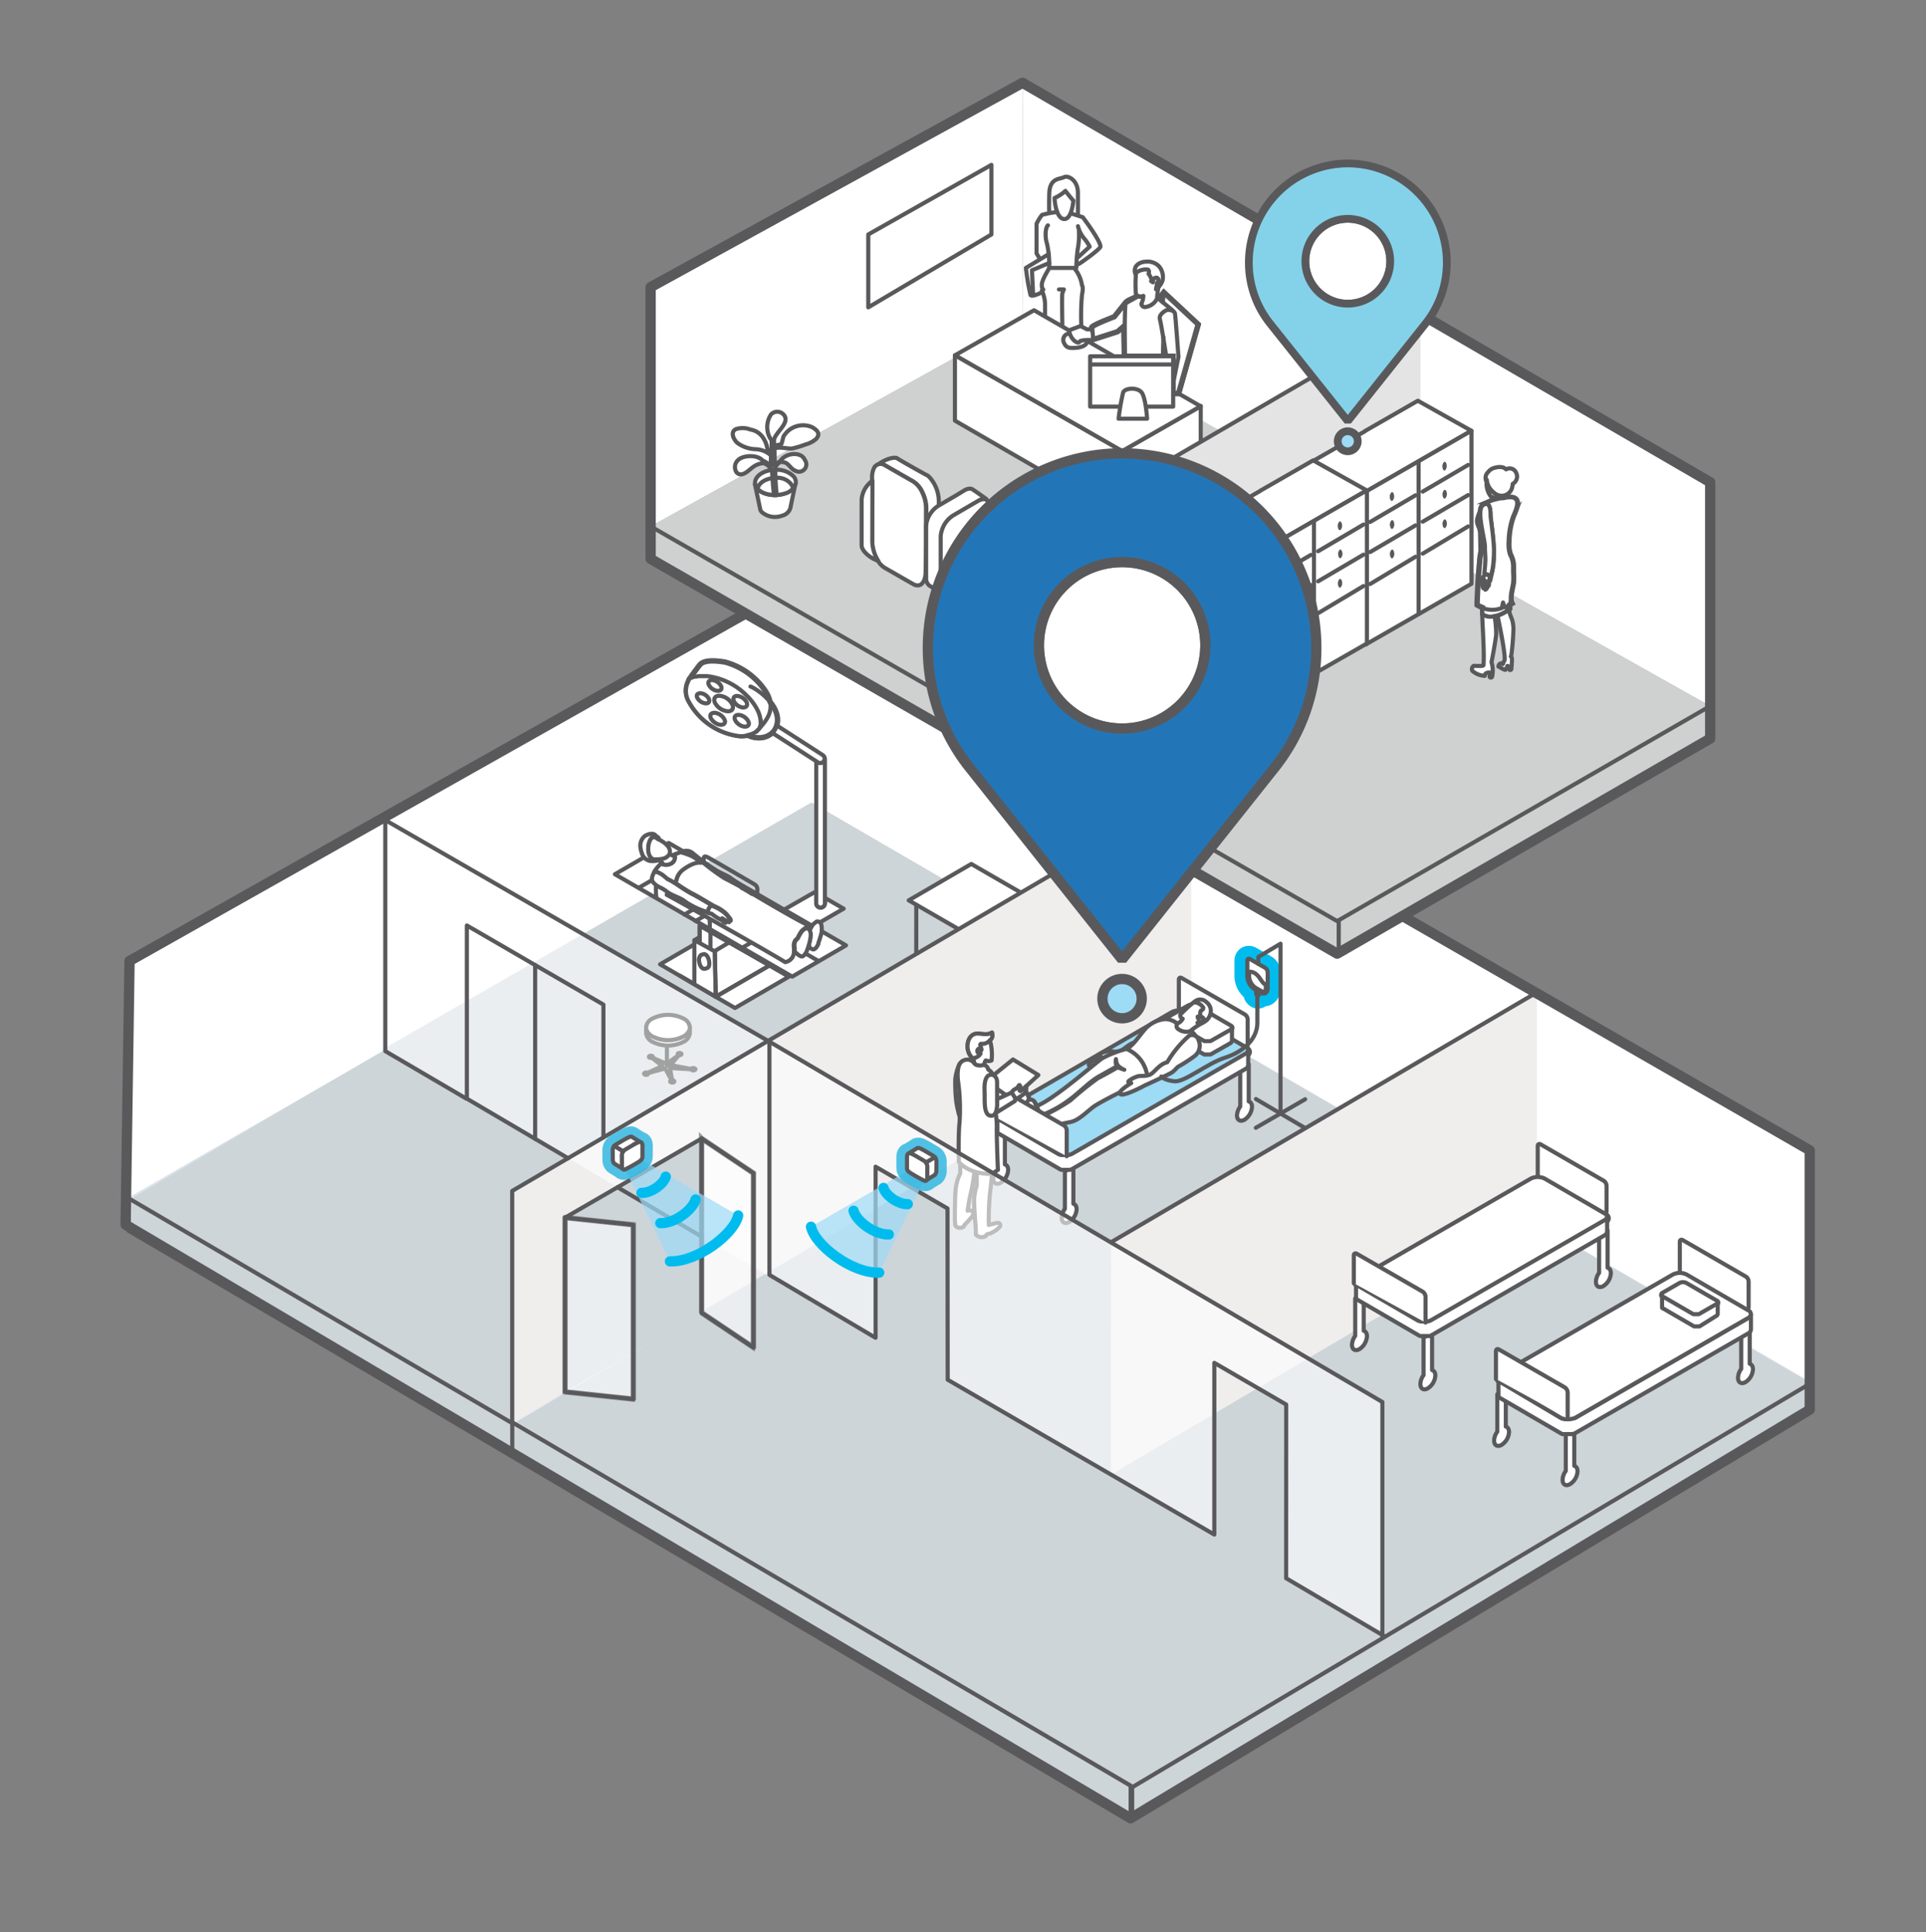 <?xml version="1.0" encoding="utf-8"?>
<svg id="Layer_1" data-name="Layer 1" xmlns="http://www.w3.org/2000/svg" viewBox="0 0 355.82 357"><rect x="0" y="0" width="355.82" height="357" fill="#808080" stroke="none"/><defs><style>.cls-1,.cls-10,.cls-14,.cls-18,.cls-28,.cls-31,.cls-4,.cls-5,.cls-8{fill:#fff;}.cls-2{fill:#dee8f5;}.cls-15,.cls-3{fill:#cdd5d9;}.cls-11,.cls-14,.cls-15,.cls-16,.cls-18,.cls-19,.cls-20,.cls-23,.cls-24,.cls-28,.cls-29,.cls-30,.cls-31,.cls-32,.cls-33,.cls-4,.cls-5,.cls-6{stroke:#59595c;}.cls-14,.cls-23,.cls-24,.cls-4{stroke-miterlimit:10;}.cls-11,.cls-12,.cls-15,.cls-16,.cls-19,.cls-27,.cls-5,.cls-6,.cls-8{stroke-linecap:round;}.cls-11,.cls-12,.cls-15,.cls-16,.cls-18,.cls-19,.cls-20,.cls-26,.cls-27,.cls-5,.cls-6,.cls-8{stroke-linejoin:round;}.cls-11,.cls-15,.cls-18,.cls-19,.cls-20,.cls-24,.cls-5,.cls-6,.cls-8{stroke-width:0.76px;}.cls-12,.cls-16,.cls-20,.cls-24,.cls-27,.cls-6{fill:none;}.cls-7{isolation:isolate;}.cls-8{stroke:#121617;}.cls-9{fill:#efeeed;}.cls-10,.cls-13,.cls-14{opacity:0.6;}.cls-11,.cls-25,.cls-30,.cls-33{fill:#9edbf5;}.cls-12,.cls-27{stroke:#00bcee;}.cls-12{stroke-width:4.76px;}.cls-16,.cls-27,.cls-28,.cls-29,.cls-30{stroke-width:1.9px;}.cls-17,.cls-19{fill:#cfd1d0;}.cls-21{fill:#e4e4e4;}.cls-22{fill:#59595c;}.cls-23{fill:#252829;}.cls-25{opacity:0.7;}.cls-26{fill:#26b3e0;stroke:#26b3e0;stroke-width:3.81px;opacity:0.8;}.cls-28,.cls-29,.cls-30,.cls-31,.cls-32,.cls-33{stroke-linejoin:bevel;}.cls-29{fill:#2276b8;}.cls-31,.cls-32,.cls-33{stroke-width:1.43px;}.cls-32{fill:#84d2e9;}</style></defs><polygon class="cls-1" points="149.98 106.46 149.98 148.58 107.79 172.91 70.8 194.17 70.86 194.2 23.73 221.38 23.72 177.55 149.97 106.46 149.98 106.46"/><polyline class="cls-2" points="208.88 329.94 334.31 255.24 149.98 148.57 23.73 221.38 94.63 262.76 208.88 329.94"/><polygon class="cls-3" points="24.29 221.38 71.07 193.98 141.72 235.57 94.63 262.76 24.29 221.38"/><polygon class="cls-3" points="70.7 193.87 149.88 148.28 220.08 188.91 142.15 235.55 70.7 193.87"/><polygon class="cls-3" points="220.08 188.91 334.39 255.43 255.39 302.48 141.72 235.18 220.08 188.91"/><polygon class="cls-3" points="95 262.97 141.72 235.18 255.34 302.27 208.88 329.94 95 262.97"/><path class="cls-1" d="M334.31,212.55,149.88,106.16v42.12l184.43,107Z"/><path class="cls-4" d="M142.26,129.68a6.18,6.18,0,0,0-.86-2,13.05,13.05,0,0,0-7.45-5.35c-1.44-.24-3.85-.51-4.67.52s-2,2.72-2,2.72l0,.06h0l0,0,0,.06a3.92,3.92,0,0,0,.09,3.94,12.33,12.33,0,0,0,9.23,6.29,7.29,7.29,0,0,0,.93,0,6.62,6.62,0,0,0,.66-.08c2.13,1,4.12.34,5-1.08C144.17,133,143.44,131.12,142.26,129.68Z"/><path class="cls-5" d="M146.59,173.28c.94-.55,8.26-4.82,9.27-5.39l-3.46-2v1a.8.8,0,1,1-1.6,0V165l-.29-.16-.78.44h0c-.35.19-8.52,4.88-8.52,4.88h0l5.36,3.12Z"/><path class="cls-5" d="M151.1,140.85a.81.81,0,0,0,1.24-.68.65.65,0,0,0-.05-.27.8.8,0,0,1,.11.4v26.59a.8.8,0,1,1-1.6,0V140.65Z"/><path class="cls-5" d="M150.8,140.65l.3.2a.81.81,0,0,0,1.24-.68.65.65,0,0,0-.05-.27h0a.75.75,0,0,0-.32-.41L143.46,134a4.38,4.38,0,0,1-.17.63h0a2.7,2.7,0,0,1-.61.78Z"/><path class="cls-6" d="M138.64,126.84c1.29.46,6.67,4.17,4.44,8-.84,1.42-2.83,2.11-5,1.08"/><path class="cls-6" d="M139.7,135.2c2.15-2.25,3.78-4.23,1.7-7.54a13.05,13.05,0,0,0-7.45-5.35c-1.44-.24-3.85-.51-4.67.52s-2,2.72-2,2.72"/><path class="cls-5" d="M134.36,131.41c.88.07,1.28-.52.9-1.31a3,3,0,0,0-2.27-1.54c-.87-.07-1.28.52-.9,1.31A3,3,0,0,0,134.36,131.41Z"/><path class="cls-5" d="M137.46,136a7.29,7.29,0,0,1-.93,0,12.33,12.33,0,0,1-9.23-6.29,3.92,3.92,0,0,1-.09-3.94l0-.06,0,0h0l0-.06.11-.12,0-.05a1.85,1.85,0,0,1,.14-.14s0,0,0,0l.08-.06.07-.06,0,0,.06,0,.06,0,.06,0,.26-.15.07,0,.11,0,0,0,.18-.07.1,0,.12,0,.09,0,.28-.07.09,0h.17l.17,0h.09l.38,0h.26a4.78,4.78,0,0,1,.53,0,12.25,12.25,0,0,1,7.26,3.59,9.73,9.73,0,0,1,2,2.69,5.16,5.16,0,0,1,.58,2.35V133s0,.07,0,.1a.34.34,0,0,1,0,.1v0a.13.13,0,0,1,0,.06.13.13,0,0,1,0,.06l0,.21a.64.64,0,0,1,0,.07l0,.12s0,0,0,.05a.25.25,0,0,1,0,.07l0,.09c0,.11-.09.21-.14.32l0,.08,0,.07-.05.09,0,0a2.56,2.56,0,0,1-.2.26,3.72,3.72,0,0,0-.39.37l.18-.15a3.11,3.11,0,0,1-1,.62,4.12,4.12,0,0,1-.73.21A6.62,6.62,0,0,1,137.46,136Z"/><path class="cls-5" d="M131.6,125.65c-.61,0-.9.37-.63.92a2.11,2.11,0,0,0,1.59,1.08c.62,0,.9-.36.64-.92A2.15,2.15,0,0,0,131.6,125.65Z"/><path class="cls-5" d="M129.43,128.08c-.59,0-.86.35-.6.87a2,2,0,0,0,1.51,1c.58.05.85-.34.6-.87A2,2,0,0,0,129.43,128.08Z"/><path class="cls-5" d="M133,128.56c-.87-.07-1.28.52-.9,1.31a3,3,0,0,0,2.27,1.54c.88.07,1.28-.52.9-1.31A3,3,0,0,0,133,128.56Z"/><path class="cls-5" d="M136.26,128.59c-.64-.05-.94.38-.66,1a2.2,2.2,0,0,0,1.66,1.13c.64,0,.94-.38.66-1A2.18,2.18,0,0,0,136.26,128.59Z"/><path class="cls-5" d="M136.52,132.09c-.66-.05-1,.39-.68,1a2,2,0,0,0,.55.66,2.1,2.1,0,0,0,1.16.5c.66.05,1-.39.68-1a2.25,2.25,0,0,0-.95-.93A2,2,0,0,0,136.52,132.09Z"/><path class="cls-5" d="M132.05,131.7c-.7,0-1,.41-.72,1a2.41,2.41,0,0,0,1.27,1.09,2,2,0,0,0,.53.13c.69,0,1-.41.71-1a2.39,2.39,0,0,0-1.26-1.09A1.78,1.78,0,0,0,132.05,131.7Z"/><polygon class="cls-5" points="128.31 174.47 129.28 174.25 129.27 171.04 142.16 178.4 132.24 184.17 121.95 178.17 128.31 174.47"/><path class="cls-5" d="M125.56,180.25l6.68,3.92-.18-8.38-2.78-1.54-1-.54v.76l0,4.08V179l0,2.82Z"/><polyline class="cls-6" points="132.06 175.79 132.24 184.17 132.24 184.17 142.16 178.4"/><polygon class="cls-5" points="132.24 184.17 132.59 184.37 132.59 184.38 135.79 186.24 145.73 180.46 145.72 180.45 142.16 178.4 132.24 184.17"/><path class="cls-5" d="M129.49,176.46a1.58,1.58,0,0,1,.61-.16c.41,0,.82.62.91,1.35s0,1.13-.56,1.28l-.19.06-.2,0h0c-.33,0-.67-.42-.83-1l-.07-.34a.07.07,0,0,1,0,0A1.28,1.28,0,0,1,129.49,176.46Z"/><polygon class="cls-5" points="156.3 174.67 146.36 180.44 113.6 161.53 123.54 155.75 156.3 174.67"/><path class="cls-6" d="M131.13,171.28a11.39,11.39,0,0,0-.07-1.7c-.05-.37-.33-.6-.7-.82s-8.34-4.9-8.68-5-.53-.17-.51.36,0,1.23.07,1.48"/><line class="cls-6" x1="146.95" y1="169.4" x2="137.23" y2="175.04"/><line class="cls-6" x1="138.45" y1="164.4" x2="128.5" y2="170.18"/><line class="cls-6" x1="136.39" y1="163.19" x2="126.45" y2="168.97"/><line class="cls-6" x1="127.58" y1="158.47" x2="118.02" y2="164.02"/><path class="cls-6" d="M139.89,165c0-.61.23-1.19-.57-1.65s-8.26-4.82-8.66-5-.66-.16-.66.34a5.77,5.77,0,0,0,0,.71"/><line class="cls-6" x1="151.07" y1="177.48" x2="142.07" y2="172.23"/><line class="cls-6" x1="131.25" y1="172.1" x2="131.25" y2="175.19"/><line class="cls-6" x1="129.27" y1="171.05" x2="129.27" y2="174.02"/><line class="cls-6" x1="128.3" y1="173.71" x2="129.27" y2="173.12"/><line class="cls-6" x1="132" y1="175.75" x2="134.72" y2="174.11"/><path class="cls-5" d="M133.76,162.31c.72.37,2.12,1.1,3.23,1.71a1.4,1.4,0,0,1,.09-.17.21.21,0,0,1,0-.06c-.68-.56-1.44-1.1-2.17-1.62s-1.74-.81-2.61-1.36a46.12,46.12,0,0,1-4.38-3.23,1.8,1.8,0,0,0-1.81-.24l-.42.12a8.19,8.19,0,0,1,1.3.41,5.62,5.62,0,0,1,2,1.14l.14.12.29.27h0a1.27,1.27,0,0,1,.68.3v0A43.3,43.3,0,0,0,133.76,162.31Z"/><path class="cls-5" d="M121.47,158.72a4.13,4.13,0,0,0,.85-.11,1.76,1.76,0,0,0,1.3-.89l.62.35v0l.35-.16a1.3,1.3,0,0,1-.42,1.57,2,2,0,0,1-1.64.28,2.5,2.5,0,0,1-.43-.16,2,2,0,0,1,.26-.2c-.23-.14-.44-.34-.67-.51Z"/><path class="cls-5" d="M120.92,161.06a1.29,1.29,0,0,1,.57.08,4.61,4.61,0,0,1,1.34.82l.53.45a9.38,9.38,0,0,1,1.4.79,31.46,31.46,0,0,0,2.86,1.85c1.35.67,2.59,1.46,3.87,2.2l0,0a1.87,1.87,0,0,0-.66,1,1.17,1.17,0,0,0,0,.32,14.07,14.07,0,0,1-4.44-2.12l-.18-.13,0,0c-.8-.51-1.77-.77-2.62-1.3l-.39-.28c-1-.84-1.92-.84-2.61-1.84h0C120.26,162.48,120.51,161.75,120.92,161.06Z"/><path class="cls-5" d="M123.5,165c.85.53,1.82.79,2.62,1.3l0,0,.18.13a14.07,14.07,0,0,0,4.44,2.12l.81.2a8.67,8.67,0,0,0,1.9,1.19h0a1.38,1.38,0,0,0,.56.46l.09,0a1.61,1.61,0,0,0-.63-.84,8.54,8.54,0,0,0,1.26.73.85.85,0,0,0,0-.22l.06,0A.71.71,0,0,0,135,170a1.15,1.15,0,0,0-.34-.55,4.38,4.38,0,0,0-1-1.06,7.18,7.18,0,0,0-1.76-1l0,0-.42-.25c-1.28-.74-2.52-1.53-3.87-2.2a31.46,31.46,0,0,1-2.86-1.85,3.88,3.88,0,0,0,.23-.58,3.38,3.38,0,0,1,1-1.73c.67-.56,2.33-1.66,3.51-1.48a1.27,1.27,0,0,1,.68.3v0a43.3,43.3,0,0,0,3.59,2.62c.72.37,2.12,1.1,3.23,1.71.46.25.87.48,1.16.66l.81.5c2.28,1.37,8.32,4.92,10.37,5.88a4.41,4.41,0,0,0,.57.23l-.13.24a3.23,3.23,0,0,0-.22.41,1,1,0,0,0-.15-.21h0a1.13,1.13,0,0,0-.46-.2.35.35,0,0,0-.29.12v0a3.51,3.51,0,0,0-.56.46,6.46,6.46,0,0,0-.44.71c-.1.16-.16.32-.25.48a1.15,1.15,0,0,1-.21.27l-.24.22a1.83,1.83,0,0,0-.27,1.38,5.89,5.89,0,0,1,0,.68,1.92,1.92,0,0,1-1.63,2c-2.91-1.81-19.89-11.41-21.87-12.43C123.21,165.08,123.34,165,123.5,165Z"/><path class="cls-5" d="M122.11,159.57a2.5,2.5,0,0,0,.43.16,2,2,0,0,0,1.64-.28,1.3,1.3,0,0,0,.42-1.57c.36-.15.76-.3,1.13-.42a8.19,8.19,0,0,1,1.3.41,5.62,5.62,0,0,1,2,1.14l.14.12.29.27h0c-1.18-.18-2.84.92-3.51,1.48a3.38,3.38,0,0,0-1,1.73,3.88,3.88,0,0,1-.23.58,9.38,9.38,0,0,0-1.4-.79l-.53-.45a4.61,4.61,0,0,0-1.34-.82,1.29,1.29,0,0,0-.57-.08A6.81,6.81,0,0,1,122.11,159.57Z"/><path class="cls-5" d="M130.81,168.25a1.87,1.87,0,0,1,.66-1l0,0,.42.25,0,0a7.18,7.18,0,0,1,1.76,1,4.38,4.38,0,0,1,1,1.06,1.15,1.15,0,0,1,.34.55.71.71,0,0,1-.25.06l-.06,0a.85.85,0,0,1,0,.22,8.54,8.54,0,0,1-1.26-.73,1.61,1.61,0,0,1,.63.84l-.09,0a1.38,1.38,0,0,1-.56-.46h0a8.67,8.67,0,0,1-1.9-1.19l-.81-.2A1.17,1.17,0,0,1,130.81,168.25Z"/><path class="cls-5" d="M119,154.57c.47-.42,1.81-.86,2.19-.09h0a.87.87,0,0,1,.58.57v0l-.28-.13c-1-.9-1.68.42-1.69,1.77a3,3,0,0,0,.41,1.61c0,.07,0,.14.16.18h0a.82.82,0,0,0,.2.17l.48,0h.44l.23.14c-.23.37-1.52.34-1.83.23a2,2,0,0,1-1.3-1.36,4.59,4.59,0,0,1-.24-.88A2.38,2.38,0,0,1,119,154.57Z"/><path class="cls-5" d="M121.47,155l.28.13c1,.47,2,1.31,2,2.1a1.34,1.34,0,0,1,0,.35,1.06,1.06,0,0,1-.06.19,1.76,1.76,0,0,1-1.3.89,4.13,4.13,0,0,1-.85.11H121l-.48,0a.82.82,0,0,1-.2-.17h0a.93.93,0,0,1-.16-.18,3,3,0,0,1-.41-1.61C119.79,155.37,120.46,154.05,121.47,155Z"/><path class="cls-5" d="M126.15,166.32l.18.13Z"/><path class="cls-5" d="M120.19,158.33c0,.07,0,.14.16.18A.93.93,0,0,1,120.19,158.33Z"/><path class="cls-5" d="M149.5,174.19a6.13,6.13,0,0,0,.22-1.34h0a1.79,1.79,0,0,0-.11-.77.59.59,0,0,0-.06-.14,3.23,3.23,0,0,1,.22-.41l.13-.24a4.22,4.22,0,0,1,.3-.47,3.33,3.33,0,0,1,.56-.46h0a.34.34,0,0,1,.29-.12,1.15,1.15,0,0,1,.48.22h0a1.06,1.06,0,0,1,.19.33,3.91,3.91,0,0,1-.13,2.21l-.13.43c-.09.29-.18.56-.27.79a0,0,0,0,1,0,0l0,.1,0,.07s0,0,0,0c-.22.51-.66,1.15-1.05,1h0a1.57,1.57,0,0,1-.37-.18C149.49,175.14,149.46,174.68,149.5,174.19Z"/><path class="cls-5" d="M147,173.76l.24-.22a1.15,1.15,0,0,0,.21-.27c.09-.16.15-.32.25-.48a6.46,6.46,0,0,1,.44-.71,3.51,3.51,0,0,1,.56-.46v0a.35.35,0,0,1,.29-.12,1.13,1.13,0,0,1,.46.2h0a1,1,0,0,1,.15.21.59.59,0,0,1,.06.14,1.79,1.79,0,0,1,.11.77h0a6.13,6.13,0,0,1-.22,1.34c-.07.27-.15.55-.23.8s-.11.33-.17.48v0l-.09.26h0c-.22.51-.66,1.14-1.05,1a2.1,2.1,0,0,1-.37-.18l0,0a3.89,3.89,0,0,1-.83-.75h0a5.89,5.89,0,0,0,0-.68A1.83,1.83,0,0,1,147,173.76Z"/><path class="cls-5" d="M137.08,163.85a1.4,1.4,0,0,0-.09.17c.46.25.87.48,1.16.66l.81.5a3.77,3.77,0,0,0-1.75-1.31Z"/><g class="cls-7"><path class="cls-8" d="M125.3,194.61a.16.16,0,0,0,0,.3.05.05,0,0,0,0,0l.09,0a.61.61,0,0,0,.4,0c.15-.09.15-.23,0-.31A.55.55,0,0,0,125.3,194.61Z"/><path class="cls-8" d="M120,195.1c-.15.09-.15.23,0,.31a.66.66,0,0,0,.48,0l0,0,.05,0c.1-.09.08-.2,0-.28A.62.62,0,0,0,120,195.1Z"/><path class="cls-8" d="M127.82,197.4a.24.24,0,0,0-.1.1.43.43,0,0,0,0,.05.21.21,0,0,0,.11.16.62.62,0,0,0,.53,0c.15-.09.15-.23,0-.31A.62.62,0,0,0,127.82,197.4Z"/><path class="cls-8" d="M119.1,198.22c-.15.08-.15.22,0,.3a.55.55,0,0,0,.53,0c.11-.06.14-.16.07-.24l-.06-.06h0A.55.55,0,0,0,119.1,198.22Z"/><path class="cls-8" d="M120.44,195.44l1.93,1.52-2.73,1.26.06.06,3.18-.87,1.19,2.19h.1l-.39-2.27,3.93.23a.43.43,0,0,1,0-.05l-3.84-.72,1.55-1.82-.09,0-2.18,1.58-2.62-1.13-.05,0Z"/><path class="cls-8" d="M123.93,199.65a.16.16,0,0,0,0,.31.62.62,0,0,0,.53,0c.15-.09.15-.23,0-.31a.43.43,0,0,0-.28-.06h-.1Z"/></g><line class="cls-8" x1="123.21" y1="196.97" x2="123.21" y2="193.13"/><path class="cls-8" d="M120.55,191.49a6.33,6.33,0,0,0,5.72,0,2.32,2.32,0,0,0,1.09-1.17,1.36,1.36,0,0,0,.09-.48v1a2,2,0,0,1-1.18,1.65,6.33,6.33,0,0,1-5.72,0,2,2,0,0,1-1.18-1.62.06.06,0,0,1,0-.06v-.9a1.42,1.42,0,0,0,.08.45A2.34,2.34,0,0,0,120.55,191.49Z"/><path class="cls-8" d="M120.55,188.19a6.33,6.33,0,0,1,5.72,0,2,2,0,0,1,1.18,1.65,1.36,1.36,0,0,1-.09.48,2.32,2.32,0,0,1-1.09,1.17,6.33,6.33,0,0,1-5.72,0,2.34,2.34,0,0,1-1.1-1.17,1.42,1.42,0,0,1-.08-.45.06.06,0,0,1,0-.06A2,2,0,0,1,120.55,188.19Z"/><polygon class="cls-5" points="188.42 178.21 199.98 171.49 179.44 159.63 167.88 166.35 188.42 178.21"/><line class="cls-6" x1="169.28" y1="167.18" x2="169.27" y2="179.42"/><line class="cls-6" x1="186.24" y1="177.2" x2="186.23" y2="189.44"/><line class="cls-6" x1="197.32" y1="173.3" x2="197.31" y2="182.91"/><polygon class="cls-9" points="220.08 146.47 220.08 146.46 219.98 146.52 183.74 167.87 94.63 220.04 94.64 262.97 104.43 257.17 104.39 257.19 104.39 224.98 104.4 224.97 114.08 219.36 129.62 210.35 129.62 242.32 220.08 188.91 220.09 188.9 220.09 146.54 220.08 146.47"/><polygon class="cls-9" points="205.25 272.44 283.93 226.03 283.93 183.25 283.93 183.35 205.27 229.51 205.25 272.44"/><path class="cls-5" d="M296.8,223.89v-4.83a1.15,1.15,0,0,0-.52-.9l-11.66-6.73c-.29-.17-.53,0-.53.29l0,5.43"/><g class="cls-7"><path class="cls-5" d="M263,247.16v6.92a2.84,2.84,0,0,0-.59,1.64c0,.88.62,1.24,1.38.79a3,3,0,0,0,1.38-2.38c0-.54-.24-.88-.6-1v-6.92Z"/></g><g class="cls-7"><path class="cls-5" d="M295.43,228.25v6.92a2.94,2.94,0,0,0-.59,1.65c0,.88.62,1.23,1.38.79a3,3,0,0,0,1.38-2.38c0-.55-.24-.89-.6-1v-6.91Z"/></g><g class="cls-7"><path class="cls-5" d="M250.37,239.9v6.92a3,3,0,0,0-.6,1.65c0,.88.63,1.23,1.39.79a3.06,3.06,0,0,0,1.38-2.39c0-.54-.24-.88-.6-1V239Z"/></g><path class="cls-5" d="M250.84,236.21c-.72.42-.72,1.09,0,1.5l11.29,6.56a2.84,2.84,0,0,0,2.6,0l31.94-18.43a.8.8,0,0,0,0-1.51l-11.28-6.56a2.9,2.9,0,0,0-2.6,0Z"/><path class="cls-5" d="M250.31,237v.11s0,0,0,.05a.08.08,0,0,0,0,0l0,.06,0,0a.43.43,0,0,0,0,.07l0,0,.08.09,0,0,.06,0,0,0,.06,0,.07,0,11.29,6.56.26.13.07,0,.17.05.19.05.22,0h.76l.3-.05h.05l.26-.08h0a2.44,2.44,0,0,0,.28-.14l31.94-18.43a.93.93,0,0,0,.54-.76v2.81a.9.9,0,0,1-.54.76l-31.94,18.44a1.23,1.23,0,0,1-.26.12h0l0,0-.16,0-.1,0,0,0h0l-.18,0h-.55l-.21,0H263l-.15,0-.07,0-.18,0-.1,0-.08,0-.06,0-.26-.12-11.29-6.56s0,0,0,0l-.05,0-.07,0-.05,0s0,0,0-.05h0l0,0-.07-.08,0,0s0,0,0,0l-.05-.07,0,0h0l0-.06s0,0,0,0h0s0,0,0-.05a.06.06,0,0,1,0,0h0a.13.13,0,0,1,0-.06,2.26,2.26,0,0,1,0,.26V237A.11.11,0,0,0,250.31,237Z"/><g class="cls-7"><path class="cls-5" d="M263.36,244.36l0-4.78a1.19,1.19,0,0,0-.54-.94l-12.17-7c-.3-.17-.54,0-.54.31l0,5.14"/></g><path class="cls-5" d="M323.05,241.59v-4.83a1.13,1.13,0,0,0-.52-.9l-11.66-6.74c-.29-.17-.53,0-.53.3v5.43"/><g class="cls-7"><path class="cls-5" d="M289.27,264.86v6.91a3,3,0,0,0-.59,1.65c0,.88.62,1.23,1.38.79a3,3,0,0,0,1.38-2.38c0-.54-.24-.89-.6-1V264Z"/></g><g class="cls-7"><path class="cls-5" d="M321.68,246v6.92a2.94,2.94,0,0,0-.59,1.65c0,.87.62,1.23,1.39.79a3,3,0,0,0,1.37-2.39c0-.54-.24-.88-.6-1v-6.91Z"/></g><g class="cls-7"><path class="cls-5" d="M276.62,257.6v6.92a2.91,2.91,0,0,0-.59,1.65c0,.87.62,1.23,1.38.79a3,3,0,0,0,1.38-2.39c0-.54-.24-.88-.6-1v-6.92Z"/></g><path class="cls-5" d="M277.09,253.91a.79.79,0,0,0,0,1.5L288.37,262a2.84,2.84,0,0,0,2.6,0l31.94-18.44a.79.79,0,0,0,0-1.5l-11.29-6.56a2.84,2.84,0,0,0-2.6,0Z"/><path class="cls-5" d="M276.56,254.72v.1s0,0,0,.06l0,0,0,.06s0,0,0,0l0,.06,0,0a.6.6,0,0,0,.08.08l0,0,.06.05.05,0,.07.05.06,0L288.37,262a1.23,1.23,0,0,0,.26.12l.07,0,.18.05.18.05.22,0h.06a1.51,1.51,0,0,0,.3,0h.05a1.56,1.56,0,0,0,.31,0h0l.3-.05h.05l.26-.08,0,0A1.43,1.43,0,0,0,291,262l31.94-18.44a.92.92,0,0,0,.54-.75v2.81a.91.91,0,0,1-.54.76L291,264.79l-.26.12h-.06l-.16.06-.09,0h-.1l-.18,0h-.84l-.15,0-.07,0-.18,0-.1,0-.08,0-.06,0a1.23,1.23,0,0,1-.26-.12l-11.29-6.56s0,0,0,0l-.05,0-.07-.05,0,0-.05-.05h0a0,0,0,0,0,0,0l-.07-.09h0a0,0,0,0,1,0,0l-.05-.07v0l0-.06v0h0a.43.43,0,0,0,0-.05.08.08,0,0,1,0,0h0a.13.13,0,0,1,0-.06v.25h0l0-3.11A.13.13,0,0,0,276.56,254.72Z"/><path class="cls-5" d="M307.17,238.84a.41.41,0,0,0,0,.77l5.58,3.24a1.42,1.42,0,0,0,1.33,0l3.09-1.78a.41.41,0,0,0,0-.77l-5.59-3.24a1.42,1.42,0,0,0-1.33,0Z"/><path class="cls-5" d="M306.91,239.32h0a.36.36,0,0,0,0,.09s0,0,0,0a.6.6,0,0,0,.08.08s0,0,.06,0l.06,0,5.58,3.24.18.08.08,0,.09,0,.12,0h.39a.8.8,0,0,0,.15,0h0l.13,0h0a.61.61,0,0,0,.14-.07l3.09-1.78a.46.46,0,0,0,.28-.39v2.17a.47.47,0,0,1-.27.39L314.09,245l-.13.07h0l-.08,0h-.1l-.09,0h-.54l-.1,0-.05,0h0a1,1,0,0,1-.18-.09l-5.58-3.24h0l-.05,0-.07-.05h0l-.06-.07h0v0s0,0,0,0l0-.06h0s0,0,0,0a.11.11,0,0,1,0-.05h0v-2.17A.28.28,0,0,0,306.91,239.32Z"/><g class="cls-7"><path class="cls-5" d="M289.62,262.06v-4.78a1.22,1.22,0,0,0-.54-.95l-12.16-7c-.31-.18-.55,0-.55.31l0,5.14"/></g><polygon class="cls-10" points="99.53 167.88 71.18 151.52 71.26 194.17 86.25 202.99 114.08 219.36 129.62 210.35 129.62 228.47 139.2 234.09 141.72 235.57 141.73 192.63 141.73 192.22 99.53 167.88"/><path class="cls-5" d="M230.5,193.16l0-4.83a1.15,1.15,0,0,0-.52-.9l-11.67-6.73c-.29-.17-.52,0-.52.3l0,5.42"/><g class="cls-7"><path class="cls-5" d="M196.73,216.43v6.92a3,3,0,0,0-.59,1.64c0,.88.62,1.23,1.39.79a3,3,0,0,0,1.37-2.38c0-.54-.24-.88-.6-1v-6.92Z"/></g><g class="cls-7"><path class="cls-5" d="M229.13,197.52v6.92a3,3,0,0,0-.6,1.65c0,.88.63,1.23,1.39.79a3.05,3.05,0,0,0,1.38-2.38c0-.55-.24-.89-.6-1v-6.92Z"/></g><g class="cls-7"><path class="cls-5" d="M184.08,209.17v6.92a2.94,2.94,0,0,0-.59,1.65c0,.88.62,1.23,1.39.79a3,3,0,0,0,1.37-2.39c0-.54-.24-.88-.6-1v-6.91Z"/></g><path class="cls-11" d="M184.55,205.48c-.72.42-.73,1.09,0,1.5l11.29,6.57a2.88,2.88,0,0,0,2.59,0l31.94-18.44a.8.8,0,0,0,0-1.51L219.08,187a2.9,2.9,0,0,0-2.6,0Z"/><path class="cls-5" d="M184,206.29a.13.13,0,0,0,0,.06v.05a.43.43,0,0,1,0,0,.08.08,0,0,1,0,0,.33.33,0,0,0,0,.06s0,0,0,0l0,.07,0,0,.08.09s0,0,0,0l0,0,.05,0,.07.05.07,0,11.29,6.57.26.11s0,0,.07,0l.17.06.18,0,.22,0h.77l.29-.05h.06l.25-.08h0a1.82,1.82,0,0,0,.28-.13l31.94-18.44a1,1,0,0,0,.55-.76v2.81a.92.92,0,0,1-.54.76l-31.94,18.44-.26.13h0l0,0-.16.05-.09,0h-.05l-.05,0-.18,0H197l-.2,0h-.08l-.16,0-.06,0-.19,0-.09,0-.08,0-.07,0-.26-.12-11.29-6.56,0,0-.05,0-.06,0,0,0-.06,0h0l0,0-.08-.08,0,0s0,0,0,0l0-.06,0,0h0a.14.14,0,0,1,0-.06s0,0,0,0h0l0,0a.06.06,0,0,0,0,0h0a.13.13,0,0,0,0-.06v-2.81Z"/><path class="cls-5" d="M216,187.78a.47.47,0,0,0,0,.88l6.35,3.69a1.63,1.63,0,0,0,1.52,0l3.51-2c.42-.25.43-.64,0-.88l-6.35-3.7a1.69,1.69,0,0,0-1.52,0Z"/><path class="cls-5" d="M215.7,188.33v0a.93.93,0,0,1,.05.1l0,0,.08.09.08.05.06,0,6.35,3.69.22.1.08,0,.1,0,.14,0h.44l.17,0h0l.14,0h0l.16-.08,3.51-2a.53.53,0,0,0,.32-.45v2.47a.57.57,0,0,1-.32.45l-3.51,2-.15.08h0l-.09,0-.06,0h-.06l-.1,0h-.62l-.11,0h-.06s0,0,0,0l-.21-.1L216,191.13h0l-.06,0-.07-.06h0s0,0-.06-.07h0v0l0,0,0-.06h0a.08.08,0,0,1,0,0,.17.17,0,0,1,0-.07h0v-2.48A.36.36,0,0,0,215.7,188.33Z"/><path class="cls-5" d="M214.56,188.37a1.17,1.17,0,0,1,1.52,1,2.31,2.31,0,0,1-1.09,2.69,26.24,26.24,0,0,1-3.19,1.47,7.12,7.12,0,0,1-1,.76c-.48.29-5.12,1.67-5.12,1.67s-3.9,1.49-4.46.95,2.18-1.67,2.18-1.67-.69-.13-.4-.41a4.46,4.46,0,0,1,1.49-.57c.56-.18,1.2.18,2.19,0s1.77-1.55,3.48-1.79A18.86,18.86,0,0,1,214.56,188.37Z"/><path class="cls-5" d="M217.47,189.11a3.48,3.48,0,0,0-2.27-.82,5.69,5.69,0,0,0-3.86,2.1c-1.1,1.31-2.08,2.88-3.24,3.41,0,0,2.48,1.37,3.09,2.88a13.66,13.66,0,0,1,.78,2.7l5.8-3.41,2.92-2.89a1.66,1.66,0,0,0-.84-2.56Z"/><path class="cls-5" d="M208.1,193.8a20.59,20.59,0,0,0-4.43,1.71c-1.37.91-9.3,7.94-12.35,8.9l1,2s1,.35.87,2.07a36.88,36.88,0,0,1,4.35-1.13c1.48-.22,2.63-1.38,4.28-2.71S212,199.38,212,199.38A6.31,6.31,0,0,0,208.1,193.8Z"/><path class="cls-5" d="M192.49,206.25a9.26,9.26,0,0,1-1-2c-.24-.9-1.34-1.41-1.67-.79s0,1.48.39,2.68a11.24,11.24,0,0,1,.63,2.69c.06.65,1.66,1.18,2.49-.5A1.92,1.92,0,0,0,192.49,206.25Z"/><path class="cls-5" d="M219.7,191.35a1.24,1.24,0,0,1,1.73.84,2.43,2.43,0,0,1-.76,2.95,28.68,28.68,0,0,1-3.11,2,7.7,7.7,0,0,1-.94.93c-.47.37-5.11,2.47-5.11,2.47s-3.86,2.1-4.52,1.62,2-2.05,2-2.05-.73,0-.47-.38a4.93,4.93,0,0,1,1.48-.8c.55-.26,1.27,0,2.27-.31s1.64-1.88,3.38-2.37A20,20,0,0,1,219.7,191.35Z"/><path class="cls-5" d="M192.49,206.25a34.72,34.72,0,0,0,5.28-2.95,61.64,61.64,0,0,1,5.06-4.09c1-.49,3.65-2,3.65-2l1.23.44a3.25,3.25,0,0,1-1.21-.81,2.39,2.39,0,0,1-.33-1.15,2,2,0,0,0,.08,1.16.51.51,0,0,1-.29.38L202.81,199a16.58,16.58,0,0,0-1.92,1.42c-.62.53-2.69,2.35-3.07,2.58a21,21,0,0,1-5.49,3.08Z"/><path class="cls-5" d="M191,204.49a8.79,8.79,0,0,1-1-2c-.25-.9-1.35-1.4-1.68-.78s0,1.47.39,2.68a11.26,11.26,0,0,1,.64,2.69c.06.64,1.65,1.18,2.48-.5A1.92,1.92,0,0,0,191,204.49Z"/><path class="cls-5" d="M188.37,201.69c.22-.41.77-.33,1.19,0a10.19,10.19,0,0,1,1.11,3.74c0,1.23-.08,1.84-.51,2.2-.42-.06-.74-.32-.76-.6a11.26,11.26,0,0,0-.64-2.69C188.33,203.16,188,202.31,188.37,201.69Z"/><path class="cls-5" d="M189.85,203.44c.21-.41.77-.32,1.19,0a10.26,10.26,0,0,1,1.1,3.73c0,1.24-.07,1.85-.5,2.21a.83.83,0,0,1-.77-.61,11.24,11.24,0,0,0-.63-2.69C189.81,204.92,189.52,204.06,189.85,203.44Z"/><path class="cls-5" d="M220.34,185.34a24.16,24.16,0,0,0-2.29,2.13.7.7,0,0,0,.45.76,1.91,1.91,0,0,1-1,.88.77.77,0,0,0,0,.88,2.46,2.46,0,0,0,2.38.53,13.56,13.56,0,0,1,1.89-1.32c.66-.31,2.35-1.49,1.73-2.7S221.87,184.34,220.34,185.34Z"/><path class="cls-5" d="M220.59,185.17a2.21,2.21,0,0,1,1.71,1s.08.37-.42.54a1,1,0,0,0-.12.81.45.45,0,0,1-.49.31l.06.35s.49-.49.87-.17.06.74-.46.74l-.51.21s.41.27,1.22-.15a2.33,2.33,0,0,0,1.23-1.82,2,2,0,0,0-.78-1.82A1.6,1.6,0,0,0,220.59,185.17Z"/><g class="cls-7"><path class="cls-5" d="M197.07,213.63l0-4.78a1.17,1.17,0,0,0-.55-.94l-12.16-7c-.3-.17-.55,0-.55.31v5.14"/></g><path class="cls-12" d="M230.93,177.2c-.27-.16-.49,0-.49.27v2.95a3,3,0,0,0,1.38,2.38l.25.15v.56a.52.52,0,0,0,.24.42c.14.08.25,0,.25-.14v-.56l.26.15c.76.44,1.38.09,1.38-.79v-2.94a1.08,1.08,0,0,0-.49-.85Z"/><path class="cls-6" d="M232.47,183.79h-.18V189c0,3-2.64,5.35-6,6.43s-7.4,4.55-9.33,4.35-2.41-.88-2.41-.88"/><path class="cls-5" d="M230.93,177.2c-.27-.16-.49,0-.49.27v2.95a3,3,0,0,0,1.38,2.38l.25.15v.56a.52.52,0,0,0,.24.42c.14.08.25,0,.25-.14v-.56l.26.15c.76.44,1.38.09,1.38-.79v-2.94a1.08,1.08,0,0,0-.49-.85Z"/><path class="cls-5" d="M230.77,180.42v-.89a1.82,1.82,0,0,1,1.17.36c.87.6,1.09,1.66,1.91,2.07v.63c0,.19,0,.64-.43.64a.86.86,0,0,1-.44-.15l-.77-.44-.23-.13A2.71,2.71,0,0,1,230.77,180.42Z"/><line class="cls-6" x1="241.1" y1="208.41" x2="232.03" y2="203.06"/><line class="cls-6" x1="241.12" y1="203.1" x2="232.01" y2="208.37"/><polyline class="cls-6" points="232.47 178.08 232.47 176.81 236.57 174.36 236.57 205.73"/><polygon class="cls-5" points="189.58 200.68 191.84 198.63 187.14 195.75 182.18 199.76 185.81 202.31 187.43 202.83 189.58 200.68"/><path class="cls-5" d="M178.77,223.7a34.36,34.36,0,0,1,.64-3.51,26.25,26.25,0,0,0,.6-3.74,4.25,4.25,0,0,0-2.61-1.39l0,1.74a8.84,8.84,0,0,0-.87,3.17c-.13,1.79-.13,5.27-.13,5.27l.07,1.07c.23.78,1.51.58,1.62.23s.53-.61.84-1,1.26-1.19.73-1.69A.75.75,0,0,0,178.77,223.7Z"/><path class="cls-5" d="M183.94,226c-.61.17-1.27.32-1.27.32a54,54,0,0,1,.21-5.7c.26-2,.4-3.69.4-3.69a3.79,3.79,0,0,0-2.83-.4l0,2.53a10.86,10.86,0,0,0-.47,2.3c-.09,1.13.3,5.74.3,5.74l0,1a1.46,1.46,0,0,0,1.86.26c.14-.44.55-.35.92-.52a5.2,5.2,0,0,0,1.66-1.19C185,226.13,184.55,225.79,183.94,226Z"/><path class="cls-5" d="M177.27,196.57a9.21,9.21,0,0,0-.78,2.74,29.41,29.41,0,0,0,.17,4.18,22.11,22.11,0,0,0,.74,3.22l1.88-5.57-1-3.17Z"/><path class="cls-5" d="M182.88,192.18a9.66,9.66,0,0,1,.31,3.74,1.15,1.15,0,0,1-1.05,0s-.26.17-.3.87a1.59,1.59,0,0,1-1.91-.39s.13-.26-.18-.74a3.28,3.28,0,0,1-1-2.39c.05-1.44.83-2.27,1.83-2.27s1.72.36,2.68-.2C183.26,190.76,183.58,191.8,182.88,192.18Z"/><path class="cls-5" d="M178.14,195.88a1.59,1.59,0,0,1,1.79.48s.3.78,1.91.39a1.18,1.18,0,0,1,.74.87c1.26.69,1.22,2.61,1.13,4.61s.48,4.09.44,6,.21,7.92.21,7.92l-1.08.74c-4.48.08-6.14-2.22-6.14-2.22s-.13-4.74.13-7.27a36.93,36.93,0,0,0-.26-7.56C176.79,198.05,176.93,196.23,178.14,195.88Z"/><path class="cls-5" d="M187.48,203.45l-3.12,1.94a1,1,0,0,1-1.55-.66l0-.11a1,1,0,0,1,.58-1.16l3.55-1.62A1.21,1.21,0,0,1,187.48,203.45Z"/><path class="cls-5" d="M184.21,203.45s0-2.61,0-3.52-.65-1.61-1.44-1.3-.95,1.65-.87,3.08-.31,4.49,1.27,4.44C184.43,206.11,184.21,203.45,184.21,203.45Z"/><path class="cls-5" d="M186.91,201.84a1.34,1.34,0,0,1,.55-.58,1.34,1.34,0,0,0,.73-.66c.17-.32.43.11.26.55s0,.43.08.43a8.16,8.16,0,0,0,1.05-.9,1.85,1.85,0,0,1-.24,1.28,7.09,7.09,0,0,1-1.68,1.1Z"/><path class="cls-5" d="M181.27,194l0,.08Z"/><path class="cls-5" d="M181.16,194.66a1.7,1.7,0,0,1-1.5.83,3,3,0,0,1-.91-2.26c.05-1.44.83-2.27,1.83-2.27s1.72.36,2.68-.2c0,0,.32,1-.38,1.42a1.75,1.75,0,0,1-1.47.68c-.75-.1.13,1-.14,1.11s-.27-.35-.54-.16A.49.49,0,0,0,181.16,194.66Z"/><polygon class="cls-10" points="237.61 291.11 237.63 259.52 224.33 251.79 224.33 283.53 175.08 254.91 175.06 223.28 161.76 215.56 161.76 247.14 161.75 247.18 141.73 235.56 141.73 192.22 255.39 259.04 255.41 302.49 237.61 291.11"/><line class="cls-6" x1="283.93" y1="183.35" x2="205.27" y2="229.51"/><line class="cls-6" x1="71.18" y1="151.52" x2="141.73" y2="192.22"/><polyline class="cls-6" points="86.11 202.96 71.18 194.21 71.18 151.52"/><polyline class="cls-6" points="104.96 214 86.25 202.99 86.25 170.99 90.19 173.27 98.86 178.31 111.48 185.61 111.48 210.16"/><line class="cls-6" x1="129.62" y1="228.47" x2="114.08" y2="219.36"/><line class="cls-6" x1="98.87" y1="178.3" x2="98.87" y2="210.44"/><polyline class="cls-6" points="219.98 146.52 94.63 220.04 94.63 262.55"/><g class="cls-13"><polygon class="cls-4" points="129.62 242.63 129.62 242.55 129.62 210.35 129.63 210.36 139.2 216.76 139.2 248.94 139.19 248.96 129.62 242.55 129.62 242.63"/></g><polygon class="cls-14" points="117 226.3 117 258.48 116.99 258.5 104.43 257.17 104.39 257.16 104.39 224.98 104.4 224.97 117 226.3"/><line class="cls-6" x1="129.62" y1="210.36" x2="104.4" y2="224.97"/><polygon class="cls-6" points="129.62 242.63 129.62 242.55 129.62 210.35 129.63 210.36 139.2 216.76 139.2 248.94 139.19 248.96 129.62 242.55 129.62 242.63"/><polygon class="cls-6" points="117 226.3 117 258.48 116.99 258.5 104.43 257.17 104.39 257.16 104.39 224.98 104.4 224.97 117 226.3"/><polyline class="cls-6" points="142.15 192.22 142.15 235.55 161.75 247.17 161.76 247.14 161.76 215.56 175.05 223.28 175.08 254.92 224.34 283.53 224.34 251.8 237.62 259.51 237.61 291.6 259.7 304.63"/><polyline class="cls-6" points="141.73 192.22 255.39 259.04 255.39 302.48"/><polygon class="cls-15" points="208.88 329.94 208.88 335.95 23.73 227.38 23.73 221.38 208.88 329.94"/><polygon class="cls-15" points="209.16 330.23 209.16 336.24 334.62 260.74 334.62 255.5 209.16 330.23"/><polygon class="cls-15" points="94.64 268.8 208.88 335.95 208.88 329.94 94.64 262.79 94.64 268.8"/><polygon class="cls-16" points="334.34 212.53 149.97 106.46 23.93 177.55 23.21 226.28 208.88 335.95 334.34 260.45 334.34 212.53"/><polygon class="cls-17" points="262.43 100.3 315.95 130.45 189.11 59.03 120.2 97.25 194.78 140.14 262.43 100.3"/><path class="cls-18" d="M163.54,86l5.23,3a4.54,4.54,0,0,1,1.7,2.07,6.66,6.66,0,0,1,.52,1.52,6.1,6.1,0,0,1,.15,1.33l0,2.19v1l0,1.08a3.51,3.51,0,0,1,.23-1.15,4.59,4.59,0,0,1,2-2.34l.07,0V92.53a6.69,6.69,0,0,0-1.74-4.38l-.33-.29-.48-.24s-4.43-2.45-5.23-3a2,2,0,0,0-.82,0c-1.28.21-3.06,1.26-3.32,2.11h0A1.36,1.36,0,0,1,163.54,86Z"/><path class="cls-18" d="M182.86,103.29c0,.2-.1.4-.16.6a5.1,5.1,0,0,1-2.08,2.68l-5.11,2.9a1.88,1.88,0,0,1-1.3.27c-.61-.13-1-.71-1-1.63V99.34a3.93,3.93,0,0,1,.18-1.15,5.09,5.09,0,0,1,2.13-2.83l.63-.36h0l.85-.48,3.61-2c.17-.1.92-.29.9-.3a1.16,1.16,0,0,1,1.13.54,0,0,0,0,0,0,0,2,2,0,0,1,.27,1.09v8.77A3.39,3.39,0,0,1,182.86,103.29Z"/><path class="cls-18" d="M171,105.64l.07-5V98.15l0-1.08v-1l0-2.19a6.1,6.1,0,0,0-.15-1.33,6.66,6.66,0,0,0-.52-1.52,4.54,4.54,0,0,0-1.7-2.07l-5.23-3a1.36,1.36,0,0,0-2.08.7,3.77,3.77,0,0,0-.28,1.53V100a6.91,6.91,0,0,0,1.09,3.63,3.82,3.82,0,0,0,1.27,1.29l5.23,3a1.72,1.72,0,0,0,.81.24h.19C170.51,108,171,107.06,171,105.64Z"/><path class="cls-18" d="M161.18,88.83a4.65,4.65,0,0,0-2,3.54v8.38c0,1.11,1.74,2.47,3.06,2.86a6.91,6.91,0,0,1-1.09-3.63Z"/><path class="cls-18" d="M171.25,96.28a5,5,0,0,1,2.05-2.8l.5-.29.1-.06h0l.82-.48,1.82-1.06,1.64-1a2.25,2.25,0,0,1,.48-.22,2.41,2.41,0,0,1,.39-.08,1,1,0,0,1,.49.06c.19.06,2.7,1.86,2.7,1.86a1.38,1.38,0,0,0-.5-.06,1.58,1.58,0,0,0-.39.08,2.5,2.5,0,0,0-.48.21l-.47.28-3,1.75-.82.48h0l-.61.36a5,5,0,0,0-2,2.79,5.29,5.29,0,0,0-.13.54,4,4,0,0,0-.05.6V108c0,.69.09,1.52.45,1.78l-2.56-1.6a1.69,1.69,0,0,1-.58-1.43V97.42A4.29,4.29,0,0,1,171.25,96.28Z"/><path class="cls-1" d="M188.91,15.3,189,59.1l127,71.4V89.1Z"/><polygon class="cls-1" points="188.91 15.3 188.99 59.1 120.2 97.25 120.2 53.05 188.9 15.3 188.91 15.3"/><polygon class="cls-17" points="262.43 100.3 194.73 140.17 194.73 140.17 247.04 170.19 247.33 170.02 315.95 130.45 262.43 100.3"/><polygon class="cls-19" points="247.04 170.19 247.33 170.02 247.33 176.03 247.04 176.2 120.2 103.26 120.2 97.25 247.04 170.19"/><polygon class="cls-19" points="247.33 170.02 247.33 176.03 315.95 136.46 315.95 130.45 247.33 170.02"/><path class="cls-18" d="M183.16,30.46V43.32L160.41,56.79V43.32Z"/><path class="cls-1" d="M199.38,43.15l1.93,2.54-1.81,1.55.09,1.35s3.72-3,3.72-3c0-1.13-3.27-5.44-3.27-5.44l-1.92-.61,1,.08s0-2,0-4c0-2.35-1.91-3.22-2.58-2.84s-2.67,0-2.72,3.1,0,3.34,0,3.34l.92.07a10.44,10.44,0,0,0-2.26.46,9,9,0,0,0-1,1.63v5.49l.65,1-2.64,1.64a42.42,42.42,0,0,0,.85,5c.27.45,2.1-.48,2.1-.48l0-.13.53,4.67,6.38,3.22a68.2,68.2,0,0,1,.5-7.28c.17-.94.17-1.51,0-1.78A6.22,6.22,0,0,0,198.77,50c0-.68.13-1.76.18-2.4Z"/><path class="cls-6" d="M194.83,36.58a7.15,7.15,0,0,0,2-1.31s1,1.31,1.47,1.8c0,0-.27,3.51-1.73,3.4s-1.73-3.4-1.73-3.65"/><path class="cls-6" d="M195.32,39.18a16.42,16.42,0,0,0-2.82.53,9,9,0,0,0-1,1.63v5.49l.47.76"/><path class="cls-6" d="M193.6,41.64c-.49.43-.57,2.16-.18,3.34a18.15,18.15,0,0,1,.42,4.52h5a27.68,27.68,0,0,1,.26-3.43,14.23,14.23,0,0,0,.22-3.44"/><path class="cls-6" d="M197.85,39.43l2.19.7s3.27,4.31,3.27,5.44c0,.41-3.8,3.18-4.19,3.29"/><path class="cls-6" d="M199.15,41.8a5.66,5.66,0,0,0,1.22,2.35,7.69,7.69,0,0,1,.94,1.42l-2.19,2"/><path class="cls-6" d="M193.84,39.18s-.05-.3,0-3.34,2-2.7,2.72-3.1,2.56.49,2.58,2.84c0,2.07,0,4,0,4"/><path class="cls-6" d="M193.84,49.5c-.47,1-2,3-1.1,4"/><path class="cls-6" d="M192.48,53.68a6.75,6.75,0,0,1,.59,2.4c0,.92,0,2.47,0,2.47"/><path class="cls-6" d="M198.64,49.77a6.25,6.25,0,0,1,1.25,2.94c.19.27.19.84,0,1.78a43.56,43.56,0,0,0-.12,5.75"/><path class="cls-6" d="M196.26,60.24c0-1.09-.09-5.63,0-6a3.76,3.76,0,0,1,.29-.76h-.91"/><path class="cls-6" d="M193.76,46.94l-4.23,2.56a42.42,42.42,0,0,0,.85,5c.27.45,2.1-.48,2.1-.48"/><polyline class="cls-6" points="193.84 48.59 190.65 49.93 190.87 54.59"/><polygon class="cls-5" points="221.83 75.07 221.83 87.58 207.53 95.72 207.3 95.59 207.3 83.35 221.81 75.06 221.83 75.07"/><line class="cls-6" x1="221.83" y1="75.07" x2="221.83" y2="75.04"/><polygon class="cls-5" points="221.81 75.06 207.3 83.35 176.42 65.65 191.03 57.32 221.81 75.06"/><polygon class="cls-6" points="221.83 75.05 221.83 75.07 221.81 75.06 221.83 75.05"/><polygon class="cls-5" points="207.3 83.35 207.3 95.59 176.42 77.72 176.42 65.65 207.3 83.35"/><line class="cls-6" x1="207.3" y1="95.72" x2="207.3" y2="95.59"/><path class="cls-4" d="M207.61,60.28l-1.14,1-4.54,1.46c-.46,0-.15-1.84-.26-2.22s4.19-2,4.19-2l2.08-2.61,2.25-1.25,4.05.34.77-1,6.35,5.92-3.64,12.8h-1V65.83h-9Z"/><path class="cls-6" d="M210.19,54.66s-1.95.64-2.2,1.05-.23,10.12-.23,10.12"/><line class="cls-6" x1="214.29" y1="55.42" x2="216.63" y2="57.33"/><path class="cls-6" d="M215.46,65.83s-.92-6-1.17-6.82.72-1.45,1.16-1.68,1.5.06,1.61.54.66,8.07.66,8.07l-1,4.91"/><path class="cls-6" d="M207.94,55.91l-2.08,2.61s-4.3,1.66-4.19,2-.2,2.22.26,2.22l4.54-1.46,1.14-1"/><path class="cls-5" d="M201.73,62.86a5.86,5.86,0,0,0-2.1.12c-.36.28-.3.55-1.12,0a3.13,3.13,0,0,1-1-1.95l2.1-.79,1.22.61h.87S202.18,62.46,201.73,62.86Z"/><path class="cls-6" d="M197.26,61.68a1.16,1.16,0,0,0-.7,1.65c.43,1,1.08,1,2.12.94s2.29-.46,2.09-1.29"/><polyline class="cls-6" points="214.83 55.87 215.01 53.98 221.47 59.99 217.85 72.76"/><line class="cls-6" x1="214.94" y1="62.32" x2="214.83" y2="65.83"/><polyline class="cls-5" points="211.69 75.13 216.74 75.13 216.74 65.83 201.4 65.83 201.4 75.13 206.95 75.13"/><path class="cls-5" d="M207.49,72.52c.33-.87,2.67-1,3.43,0s1,4.84,1,4.84h-5.27A43.31,43.31,0,0,1,207.49,72.52Z"/><line class="cls-20" x1="201.31" y1="67.34" x2="216.65" y2="67.34"/><path class="cls-5" d="M209.84,50.78a29.34,29.34,0,0,0,0,3.53,1.09,1.09,0,0,0,1.39.35,3.52,3.52,0,0,1-.36,1.46.66.66,0,0,0,.62.62,2.82,2.82,0,0,0,2.27-1.57,15.21,15.21,0,0,1,.36-2.58c.25-.79.56-3.1-.92-3.52S210.19,48.74,209.84,50.78Z"/><path class="cls-5" d="M209.72,50.53a3,3,0,0,1,2.35-.72s.37.22.12.77c0,0,.79,1.05.47,1.36l.33.22s0-.78.53-.85.65.52.25.95l-.2,1.19a3.37,3.37,0,0,0,1.21-1.64,3.06,3.06,0,0,0-.66-2.61,2.93,2.93,0,0,0-2.44-.85C210.87,48.36,209.28,48.88,209.72,50.53Z"/><polygon class="cls-21" points="195.26 140.01 262.43 100.3 262.43 58.02 195.29 97.08 195.26 140.01"/><polyline class="cls-6" points="262.43 58.02 195.29 97.08 195.29 140.01"/><path class="cls-18" d="M262.84,96.39m0,5.9,8.39-5,0-5.79"/><path class="cls-18" d="M271.23,91.47l-8.39,4.92m0-5.56,8.39-4.93"/><polygon class="cls-18" points="271.83 79.59 261.94 74.04 252.16 79.65 252.19 79.67 242.44 85.26 252.36 90.82 262.12 85.2 262.11 85.2 271.83 79.59"/><path class="cls-18" d="M271.83,79.59l-9.75,5.63h0l-9.72,5.6h0v28.23l9.78-5.61v0l9.71-5.58V79.61Z"/><polygon class="cls-18" points="252.36 90.82 252.37 90.83 252.37 108.09 252.37 119.06 242.44 113.39 242.44 85.26 252.36 90.82"/><line class="cls-18" x1="262.08" y1="85.22" x2="262.08" y2="113.27"/><path class="cls-22" d="M266.51,97a1.18,1.18,0,0,1,.29-1c.21-.14.43.11.49.54a1.15,1.15,0,0,1-.29,1C266.79,97.66,266.57,97.41,266.51,97Z"/><path class="cls-22" d="M267.29,91.08a1.14,1.14,0,0,1-.29,1c-.21.14-.43-.11-.49-.54a1.18,1.18,0,0,1,.29-1C267,90.4,267.23,90.65,267.29,91.08Z"/><path class="cls-22" d="M267.26,85.9a1.18,1.18,0,0,1-.28,1c-.21.14-.43-.11-.49-.54a1.18,1.18,0,0,1,.28-1C267,85.22,267.21,85.47,267.26,85.9Z"/><path class="cls-22" d="M256.8,102.58a1.16,1.16,0,0,1,.28-1c.21-.14.43.1.49.54a1.15,1.15,0,0,1-.28,1C257.08,103.27,256.86,103,256.8,102.58Z"/><path class="cls-22" d="M257.57,96.69a1.19,1.19,0,0,1-.28,1c-.21.13-.43-.11-.49-.55a1.16,1.16,0,0,1,.28-1C257.29,96,257.51,96.26,257.57,96.69Z"/><path class="cls-22" d="M257.55,91.51a1.19,1.19,0,0,1-.28,1c-.22.14-.44-.1-.5-.54a1.16,1.16,0,0,1,.29-1C257.27,90.83,257.49,91.07,257.55,91.51Z"/><line class="cls-6" x1="262.84" y1="96.39" x2="271.23" y2="91.47"/><line class="cls-6" x1="271.23" y1="97.26" x2="262.84" y2="102.29"/><line class="cls-6" x1="271.23" y1="85.9" x2="262.84" y2="90.83"/><line class="cls-6" x1="261.51" y1="102.87" x2="253.13" y2="107.9"/><line class="cls-6" x1="261.51" y1="97.07" x2="253.13" y2="102"/><line class="cls-6" x1="261.51" y1="91.51" x2="253.13" y2="96.44"/><path class="cls-18" d="M243.51,107.41m0,5.89,8.38-5,0-5.8"/><path class="cls-18" d="M251.89,102.48l-8.38,4.93m0-5.56,8.38-4.93"/><polygon class="cls-18" points="252.5 90.61 242.6 85.06 232.83 90.67 232.85 90.68 223.11 96.28 233.03 101.84 242.78 96.22 242.78 96.21 252.5 90.61"/><path class="cls-18" d="M252.5,90.61l-9.75,5.62h0l-9.72,5.6h0v28.24l9.78-5.61v0l9.72-5.57V90.63Z"/><polygon class="cls-18" points="233.03 101.84 233.03 101.84 233.03 119.11 233.03 130.08 223.11 124.41 223.11 96.28 233.03 101.84"/><line class="cls-18" x1="242.75" y1="96.24" x2="242.75" y2="124.29"/><path class="cls-22" d="M247.18,108a1.18,1.18,0,0,1,.28-1c.21-.14.43.1.49.54a1.18,1.18,0,0,1-.28,1C247.46,108.68,247.24,108.43,247.18,108Z"/><path class="cls-22" d="M248,102.1a1.18,1.18,0,0,1-.28,1c-.21.14-.43-.11-.49-.54a1.17,1.17,0,0,1,.28-1C247.67,101.42,247.89,101.66,248,102.1Z"/><path class="cls-22" d="M247.93,96.92a1.19,1.19,0,0,1-.28,1c-.22.13-.44-.11-.49-.55a1.16,1.16,0,0,1,.28-1C247.65,96.24,247.87,96.48,247.93,96.92Z"/><path class="cls-22" d="M237.46,113.6a1.19,1.19,0,0,1,.29-1c.21-.14.43.1.49.54a1.13,1.13,0,0,1-.29,1C237.74,114.28,237.52,114,237.46,113.6Z"/><path class="cls-22" d="M238.24,107.7a1.14,1.14,0,0,1-.29,1c-.21.14-.43-.1-.49-.54a1.22,1.22,0,0,1,.29-1C238,107,238.18,107.27,238.24,107.7Z"/><path class="cls-22" d="M238.22,102.53a1.2,1.2,0,0,1-.29,1c-.21.14-.43-.1-.49-.54a1.21,1.21,0,0,1,.28-1C237.94,101.85,238.15,102.09,238.22,102.53Z"/><line class="cls-6" x1="243.51" y1="107.41" x2="251.89" y2="102.48"/><line class="cls-6" x1="251.89" y1="108.28" x2="243.51" y2="113.3"/><line class="cls-6" x1="251.89" y1="96.92" x2="243.51" y2="101.85"/><line class="cls-6" x1="242.18" y1="113.88" x2="233.79" y2="118.91"/><line class="cls-6" x1="242.18" y1="108.09" x2="233.79" y2="113.02"/><line class="cls-6" x1="242.18" y1="102.52" x2="233.79" y2="107.45"/><path class="cls-18" d="M224.15,118.76m0,5.89,8.39-5,0-5.79"/><path class="cls-18" d="M232.54,113.83l-8.39,4.93m0-5.57,8.39-4.93"/><polygon class="cls-18" points="233.14 101.96 223.25 96.4 213.47 102.02 213.49 102.03 203.75 107.62 213.67 113.18 223.42 107.56 223.42 107.56 233.14 101.96"/><path class="cls-18" d="M233.14,102l-9.75,5.62h0l-9.72,5.6h0v17.26l-.1,11,9.88-5.68v0l9.71-5.57V102Z"/><polygon class="cls-18" points="213.67 113.18 213.68 113.19 213.68 130.45 213.58 141.49 203.75 135.75 203.75 107.62 213.67 113.18"/><line class="cls-18" x1="223.39" y1="107.58" x2="223.39" y2="135.63"/><path class="cls-23" d="M227.82,119.34a1.19,1.19,0,0,1,.28-1c.22-.13.44.11.5.54a1.18,1.18,0,0,1-.29,1C228.1,120,227.88,119.78,227.82,119.34Z"/><path class="cls-23" d="M228.6,113.44a1.17,1.17,0,0,1-.29,1c-.21.14-.43-.1-.49-.54a1.18,1.18,0,0,1,.28-1C228.32,112.77,228.54,113,228.6,113.44Z"/><path class="cls-23" d="M228.57,108.26a1.17,1.17,0,0,1-.28,1c-.22.14-.43-.1-.49-.54a1.18,1.18,0,0,1,.28-1C228.29,107.59,228.51,107.83,228.57,108.26Z"/><path class="cls-23" d="M218.11,125a1.18,1.18,0,0,1,.28-1c.21-.14.43.1.49.54a1.18,1.18,0,0,1-.28,1C218.38,125.63,218.16,125.38,218.11,125Z"/><path class="cls-23" d="M218.88,119.05a1.18,1.18,0,0,1-.28,1c-.22.14-.44-.11-.49-.54a1.18,1.18,0,0,1,.28-1C218.6,118.37,218.82,118.62,218.88,119.05Z"/><path class="cls-23" d="M218.86,113.87a1.21,1.21,0,0,1-.29,1c-.21.13-.43-.11-.49-.55a1.13,1.13,0,0,1,.29-1C218.58,113.19,218.8,113.43,218.86,113.87Z"/><line class="cls-6" x1="224.15" y1="118.76" x2="232.54" y2="113.83"/><line class="cls-6" x1="232.54" y1="119.62" x2="224.15" y2="124.65"/><line class="cls-6" x1="232.54" y1="108.26" x2="224.15" y2="113.19"/><line class="cls-6" x1="222.82" y1="125.23" x2="214.43" y2="130.26"/><line class="cls-6" x1="222.82" y1="119.43" x2="214.43" y2="124.36"/><line class="cls-6" x1="222.82" y1="113.87" x2="214.43" y2="118.8"/><path class="cls-4" d="M280.21,92.42s0,0,0,0c-.29-.53-.95-.58-1.65-.5h0c-.28,0-.57.1-.84.15l-.23,0-.14,0a13,13,0,0,0-1.55.36l-.31.1-.26.11a7,7,0,0,0-.87.43,3.15,3.15,0,0,0-.47.3.93.93,0,0,0-.2.3,2.37,2.37,0,0,0-.19.86c-.1.24-.21.51-.29.77a4.24,4.24,0,0,0-.23.91,2.35,2.35,0,0,0,.17.79,3.26,3.26,0,0,0,.2.48,8.71,8.71,0,0,1,.2.85l.07,3.43c0,.14-.05.28-.07.42s-.08.46-.11.7-.06.42-.08.64l0,.41c-.15.71-.5,7-.47,7.84a7.43,7.43,0,0,0,1,.49c0,.39.06.87.07,1.17a2.61,2.61,0,0,0,2.33.33l.43-.12a6.91,6.91,0,0,0,2.2-1.18c0-.15,0-.46,0-.73l.43-.24c-.5-1,.11-2.84.24-3.82a12.22,12.22,0,0,0,0-1.91l0-.66c0-.18,0-.35,0-.52v-.08a4.52,4.52,0,0,0-.58-2.09l0-.08a3.58,3.58,0,0,1-.11-.35,6.16,6.16,0,0,1-.14-1.92,14.78,14.78,0,0,1,.71-4.35,7.55,7.55,0,0,1,.38-.93l.1-.28a5.65,5.65,0,0,0,.37-1.25h0A1.66,1.66,0,0,0,280.21,92.42Z"/><path class="cls-5" d="M279.57,104.63a5.8,5.8,0,0,1,0,1.18l0-.66C279.54,105,279.56,104.8,279.57,104.63Z"/><path class="cls-5" d="M276.82,123.15c.27.08,1,.64,1.31.6a3.92,3.92,0,0,0,.37-.72c.33.13.31.28.33.59s.39.18.4-.05.07-1,.07-1c0-.44.14-1.06-.18-1.28l.06,0a45.1,45.1,0,0,0,.41-4.78,6,6,0,0,0-.2-1.88c-.07-.29-.27-.69-.4-1.09a1.7,1.7,0,0,1-.13-.79v-.17a6.91,6.91,0,0,1-2.2,1.18c.43,2,1.43,6.86,1.32,8.2h0a3.84,3.84,0,0,0-.33.73C277.23,122.34,276.84,122.77,276.82,123.15Z"/><path class="cls-5" d="M278.54,91.9c-.28,0-.57.1-.84.15a3.49,3.49,0,0,0-.05-.44A1.4,1.4,0,0,1,278.54,91.9Z"/><path class="cls-5" d="M277.65,91.61a3.49,3.49,0,0,1,.05.44l-.23,0-.14,0a13,13,0,0,0-1.55.36c0-.06,0-.11,0-.17A4,4,0,0,1,277.65,91.61Z"/><path class="cls-5" d="M278,112.19a7.64,7.64,0,0,1-.32-.87,7.07,7.07,0,0,0-.19,1,4.78,4.78,0,0,1-1.85.35,6.06,6.06,0,0,1-1.83-.33c0,.4.05.78.06,1.16a2.61,2.61,0,0,0,2.33.33l.43-.12a6.91,6.91,0,0,0,2.2-1.18c0-.23,0-.47,0-.7C278.6,112,278.29,112.06,278,112.19Z"/><path class="cls-5" d="M279.3,111.54c-.5-1,.11-2.84.24-3.82a12.22,12.22,0,0,0,0-1.91l0-.66c0-.18,0-.35,0-.52v-.08a4.52,4.52,0,0,0-.58-2.09l0-.08a3.58,3.58,0,0,1-.11-.35,6.16,6.16,0,0,1-.14-1.92,14.78,14.78,0,0,1,.71-4.35,7.55,7.55,0,0,1,.38-.93l.1-.28a5.65,5.65,0,0,0,.37-1.25h0a1.66,1.66,0,0,0-.09-.89s0,0,0,0c-.29-.53-.95-.58-1.65-.5h0c-.28,0-.57.1-.84.15l-.23,0-.14,0a13,13,0,0,0-1.55.36l-.31.1-.26.11a7,7,0,0,0-.87.43.75.75,0,0,1,.54.11c.45.31.48,1.55.49,2.18.23,1.94.55,4,.62,6.07,0,.66,0,1.31,0,2a13.63,13.63,0,0,1-.46,2.88h0a8.68,8.68,0,0,1-.22,1"/><path class="cls-5" d="M277.64,91.55a2.1,2.1,0,0,1-1.32-.29,1,1,0,0,1-.21-.15,4,4,0,0,1-.52-.46l0,0v-.05a3.31,3.31,0,0,1-.95-2.06,3.3,3.3,0,0,0,0,.45,4.06,4.06,0,0,0,.75,2.7.6.6,0,0,0,.36.16c0,.14,0,.28,0,.41v0a4,4,0,0,1,1.88-.7S277.64,91.57,277.64,91.55Z"/><path class="cls-5" d="M276,101.48c-.07-2-.39-4.13-.62-6.07,0-.63,0-1.87-.49-2.18a.75.75,0,0,0-.54-.11,3.15,3.15,0,0,0-.47.3.93.93,0,0,0-.2.3,2.37,2.37,0,0,0-.19.86c-.12,1.82.75,4.92.85,6.35,0,0,0,.19,0,.51s.07,1.17.08,1.93a22.41,22.41,0,0,1-.2,2.51,3.16,3.16,0,0,0,1.25.43h0a13.63,13.63,0,0,0,.46-2.88C276,102.79,276,102.14,276,101.48Z"/><path class="cls-5" d="M272,123.94a3.73,3.73,0,0,0,2.3.93c0-.53.5-.63.9-.62,0,.25,0,.5,0,.76s.47.25.48-.07a5.55,5.55,0,0,0-.13-2.6s.7-3.54.86-5.11a21.22,21.22,0,0,0-.24-3.09v-.33a2.61,2.61,0,0,1-2.33-.33v.1c0,1.47.42,6.88.23,9.3,0,.29-1.53.11-1.83.15A.75.75,0,0,0,272,123.94Z"/><path class="cls-5" d="M280.1,87.34l0,0a1.31,1.31,0,0,0-1.71-.7h0a.71.71,0,0,0-.15.08l0,0a1.37,1.37,0,0,0-.86-.41,2.76,2.76,0,0,0-1.15.1,2.06,2.06,0,0,0-1.09.57,1.8,1.8,0,0,0-.19.2c-.1.11-.19.23-.28.34h0a1.49,1.49,0,0,0,0,1.55,3.3,3.3,0,0,1,0-.45,3.31,3.31,0,0,0,.95,2.06l0,0a4,4,0,0,0,.52.46,1,1,0,0,0,.21.15,2.1,2.1,0,0,0,1.32.29,2,2,0,0,0,.91-.35,2,2,0,0,0,.8-1.25,3.88,3.88,0,0,0,.09-.58A1.55,1.55,0,0,0,280.1,87.34Z"/><path class="cls-5" d="M274.42,106.05s-.05.09-.08.14l-.41.46.13.06-.05.1a2.6,2.6,0,0,0-.1.25,1.75,1.75,0,0,0-.1.44h0a7.39,7.39,0,0,0,.15,1,.06.06,0,0,0,0,0,1.27,1.27,0,0,0,.06.18c.24,0,.14-.74.09-1.1a1.63,1.63,0,0,1,.19-.34h0a3.69,3.69,0,0,0-.06.8h0a3.93,3.93,0,0,0,.15.91h0c.26,0,.17-.39.16-.56,0,.13.05.26.08.38h0c.2-.11.15-.55.1-.82a4.42,4.42,0,0,1,.16-.51v0a1.35,1.35,0,0,0-.06.41h0c0,.15.05.31.08.45h0c.23,0,.17-.58.19-.81a.43.43,0,0,1,0,0h0l0-.1a.36.36,0,0,0,0-.11,8.68,8.68,0,0,0,.22-1A1.39,1.39,0,0,1,274.42,106.05Z"/><path class="cls-6" d="M273.48,94.58c-.1.24-.21.51-.29.77a4.24,4.24,0,0,0-.23.91,2.35,2.35,0,0,0,.17.79,3.26,3.26,0,0,0,.2.48c.15.52.24,1,.34,1.57a8.79,8.79,0,0,1-.14,3.13c0,.23-.08.46-.11.7s-.06.42-.08.64l0,.41c-.15.71-.5,7-.47,7.84a8.92,8.92,0,0,0,1,.5"/><path class="cls-18" d="M146,93.93a2.1,2.1,0,0,1-1.52,1.35,3.74,3.74,0,0,1-3.77-.69,1.42,1.42,0,0,1-.24-.4l-1-4.73a1.72,1.72,0,0,0,.39.79c.94,1.13,3.22,1.55,5.09.93a2.82,2.82,0,0,0,2-1.82h0Z"/><path class="cls-18" d="M147,89.36a2.82,2.82,0,0,1-2,1.82c-1.87.62-4.15.2-5.09-.93a1.72,1.72,0,0,1-.39-.79c-.17-.94.6-1.92,2.05-2.4a5.83,5.83,0,0,1,1.08-.25l.6,0A4.36,4.36,0,0,1,146.59,88,1.54,1.54,0,0,1,147,89.36Z"/><path class="cls-18" d="M146.42,82.85a17.84,17.84,0,0,0,2.4-.73,4.89,4.89,0,0,0,1.93-1c.93-1,.2-1.66-.73-2.2a4.18,4.18,0,0,0-5.3,1.78,12.7,12.7,0,0,1-.35,1.31c-.1.18-1.36.29-1.36.29a10.29,10.29,0,0,1,0-1.11c.34-1.36,2.84-3,1.91-4.4a1.59,1.59,0,0,0-2.47-.23,4.24,4.24,0,0,0-.62,3.21,3.88,3.88,0,0,0,.73,1.61c0,.34,0,2.16,0,2.16a1.45,1.45,0,0,1-.79-.66,5,5,0,0,0-.66-1.79,3.45,3.45,0,0,0-2.46-1.72,4,4,0,0,0-2.7-.08c-1.08.54-.42,1.89.23,2.51A6,6,0,0,0,139.69,83a4.47,4.47,0,0,1,2.76,1.16,13.81,13.81,0,0,0,0,1.89c0,.27-.84-.77-1.52-.92-.93-1.16-3.58-1.07-4.56-.14a1.75,1.75,0,0,0-.27,2.32c1,1,2.21-.46,3-1a3.56,3.56,0,0,1,2-.73h0a2.84,2.84,0,0,1,1.5,1.28s.14,1.67.16,2c0,.54.17,1.87.21,2.61l.5,0c0-.46-.13-1.46-.18-2.63-.05-1.36-.11-2.23-.1-2.44a2.71,2.71,0,0,1,.88-1h0a1.84,1.84,0,0,1,1,.08c.69.27,1.12,1.24,1.9,1.51A1.35,1.35,0,0,0,148.7,85c-.68-1.71-3.73-1.3-4.56.24a2,2,0,0,0-1,.94c0-1-.07-3.23-.07-3.23C143.78,82.39,145.5,83,146.42,82.85Z"/><path class="cls-24" d="M139.94,90.29c.42-1.5,2.11-1.91,3.12-2,2.42-.29,3.56,1.58,3.41,1.93"/><path class="cls-25" d="M162.43,235.13c-5.09.16-11.92-5.12-12.6-8.48l17.88-10.33,3,1.81Z"/><path class="cls-26" d="M167.51,215.82c0,.41.26.56.44.78a28.58,28.58,0,0,0,2.73,1.53.55.55,0,0,0,.65-.16h0l1.39-.86h0a1.16,1.16,0,0,0,.27-.65c0-.58,0-1.44,0-1.65a1.38,1.38,0,0,0-.26-1h0l0,0h0a2,2,0,0,0-.49-.37c-.79-.45-1.4-.85-2.15-1.21-.4-.19-.63-.13-.76,0l-1.39.86h0c-.35,0-.44.39-.44.64S167.49,215.41,167.51,215.82Z"/><path class="cls-5" d="M171.32,215.82a1.41,1.41,0,0,0-.25-1h0l1.66-1,0,0a1.76,1.76,0,0,0-.51-.39c-.79-.45-1.4-.85-2.15-1.21-.4-.19-.63-.13-.76,0l-1.39.86h0a.88.88,0,0,1,.47.12c.26.12.51.26.77.4,0,.47,0,1,0,1.2,0,.41.26.56.45.78a12,12,0,0,0,1.68,1Z"/><path class="cls-5" d="M168,216.59a29.63,29.63,0,0,0,2.72,1.54c.37.19.65-.11.65-.66s0-1.43,0-1.64a1.31,1.31,0,0,0-.67-1.37c-.79-.45-1.48-.89-2.23-1.26s-.91.19-.91.52,0,1.69,0,2.09S167.77,216.37,168,216.59Z"/><path class="cls-5" d="M173,214.81a1.4,1.4,0,0,0-.27-1l-1.66,1h0a1.41,1.41,0,0,1,.25,1v.76h0c0,.3,0,.62,0,.87h0v.5h0l1.39-.86h0a1.16,1.16,0,0,0,.27-.65C173,215.88,173,215,173,214.81Z"/><path class="cls-27" d="M163.22,219.48c.35,1.32,2.68,3.07,4.49,3"/><path class="cls-27" d="M157.69,223.7c.51,1.92,3.88,4.46,6.52,4.38"/><path class="cls-27" d="M149.83,226.65c.68,3.36,7.51,8.64,12.6,8.48"/><path class="cls-25" d="M123.77,233.05c5.09.15,11.92-5.12,12.6-8.48l-17.88-10.33-3,1.81Z"/><path class="cls-26" d="M118.7,211.64c0-.25-.09-.61-.45-.63h0l-1.39-.85c-.13-.16-.36-.23-.76,0-.76.36-1.36.76-2.15,1.21a1.62,1.62,0,0,0-.49.37h0s0,0,0,0h0a1.39,1.39,0,0,0-.26,1c0,.21,0,1.06,0,1.64a1.13,1.13,0,0,0,.27.65h0l1.39.86h0a.55.55,0,0,0,.65.16,28.37,28.37,0,0,0,2.72-1.53c.19-.21.43-.37.45-.77S118.7,212,118.7,211.64Z"/><path class="cls-5" d="M114.88,213.74a1.4,1.4,0,0,1,.25-1h0l-1.66-1s0,0,0,0a1.76,1.76,0,0,1,.51-.39c.79-.45,1.39-.85,2.15-1.21.4-.2.63-.13.76,0l1.39.85h0a.93.93,0,0,0-.47.11c-.27.13-.52.26-.77.41,0,.46,0,1,0,1.2,0,.41-.26.56-.45.78a12.24,12.24,0,0,1-1.68,1Z"/><path class="cls-5" d="M118.25,214.51a29.63,29.63,0,0,1-2.72,1.54c-.37.19-.65-.12-.65-.67v-1.64a1.3,1.3,0,0,1,.67-1.36c.79-.45,1.48-.9,2.23-1.26s.91.18.91.52,0,1.68,0,2.09S118.43,214.29,118.25,214.51Z"/><path class="cls-5" d="M113.2,212.73a1.39,1.39,0,0,1,.27-1l1.66,1h0a1.4,1.4,0,0,0-.25,1v.75h0v0c0,.29,0,.61,0,.87h0v.5h0l-1.39-.86h0a1.13,1.13,0,0,1-.27-.65C113.19,213.79,113.21,212.94,113.2,212.73Z"/><path class="cls-27" d="M123,217.4c-.35,1.32-2.68,3.07-4.49,3"/><path class="cls-27" d="M128.51,221.61c-.52,1.92-3.88,4.47-6.52,4.38"/><path class="cls-27" d="M136.37,224.57c-.68,3.36-7.51,8.63-12.6,8.48"/><polyline class="cls-16" points="315.95 89.1 315.95 136.46 247.04 176.2 120.2 103.26 120.2 53.05 188.9 15.3 188.91 15.3 315.95 89.1"/><path class="cls-28" d="M207.3,134.61a15.38,15.38,0,1,1,15.39-15.38A15.4,15.4,0,0,1,207.3,134.61Z"/><path class="cls-29" d="M207.3,83.76a35.94,35.94,0,0,0-35.88,35.9,35.41,35.41,0,0,0,7.75,22.22l28.13,35.4,28.15-35.41a35.51,35.51,0,0,0,7.73-22.21A35.92,35.92,0,0,0,207.3,83.76Zm0,50.85a15.38,15.38,0,1,1,15.39-15.38A15.4,15.4,0,0,1,207.3,134.61Z"/><path class="cls-30" d="M203.67,184.5a3.63,3.63,0,1,0,3.63-3.62A3.63,3.63,0,0,0,203.67,184.5Z"/><path class="cls-31" d="M249,56.11a7.84,7.84,0,1,1,7.84-7.84A7.85,7.85,0,0,1,249,56.11Z"/><path class="cls-32" d="M249,30.2a18.31,18.31,0,0,0-18.28,18.29,18,18,0,0,0,3.95,11.32l14.33,18,14.34-18a18.09,18.09,0,0,0,3.95-11.32A18.31,18.31,0,0,0,249,30.2Zm0,25.91a7.84,7.84,0,1,1,7.84-7.84A7.85,7.85,0,0,1,249,56.11Z"/><path class="cls-33" d="M247.14,81.53A1.85,1.85,0,1,0,249,79.68,1.85,1.85,0,0,0,247.14,81.53Z"/></svg>